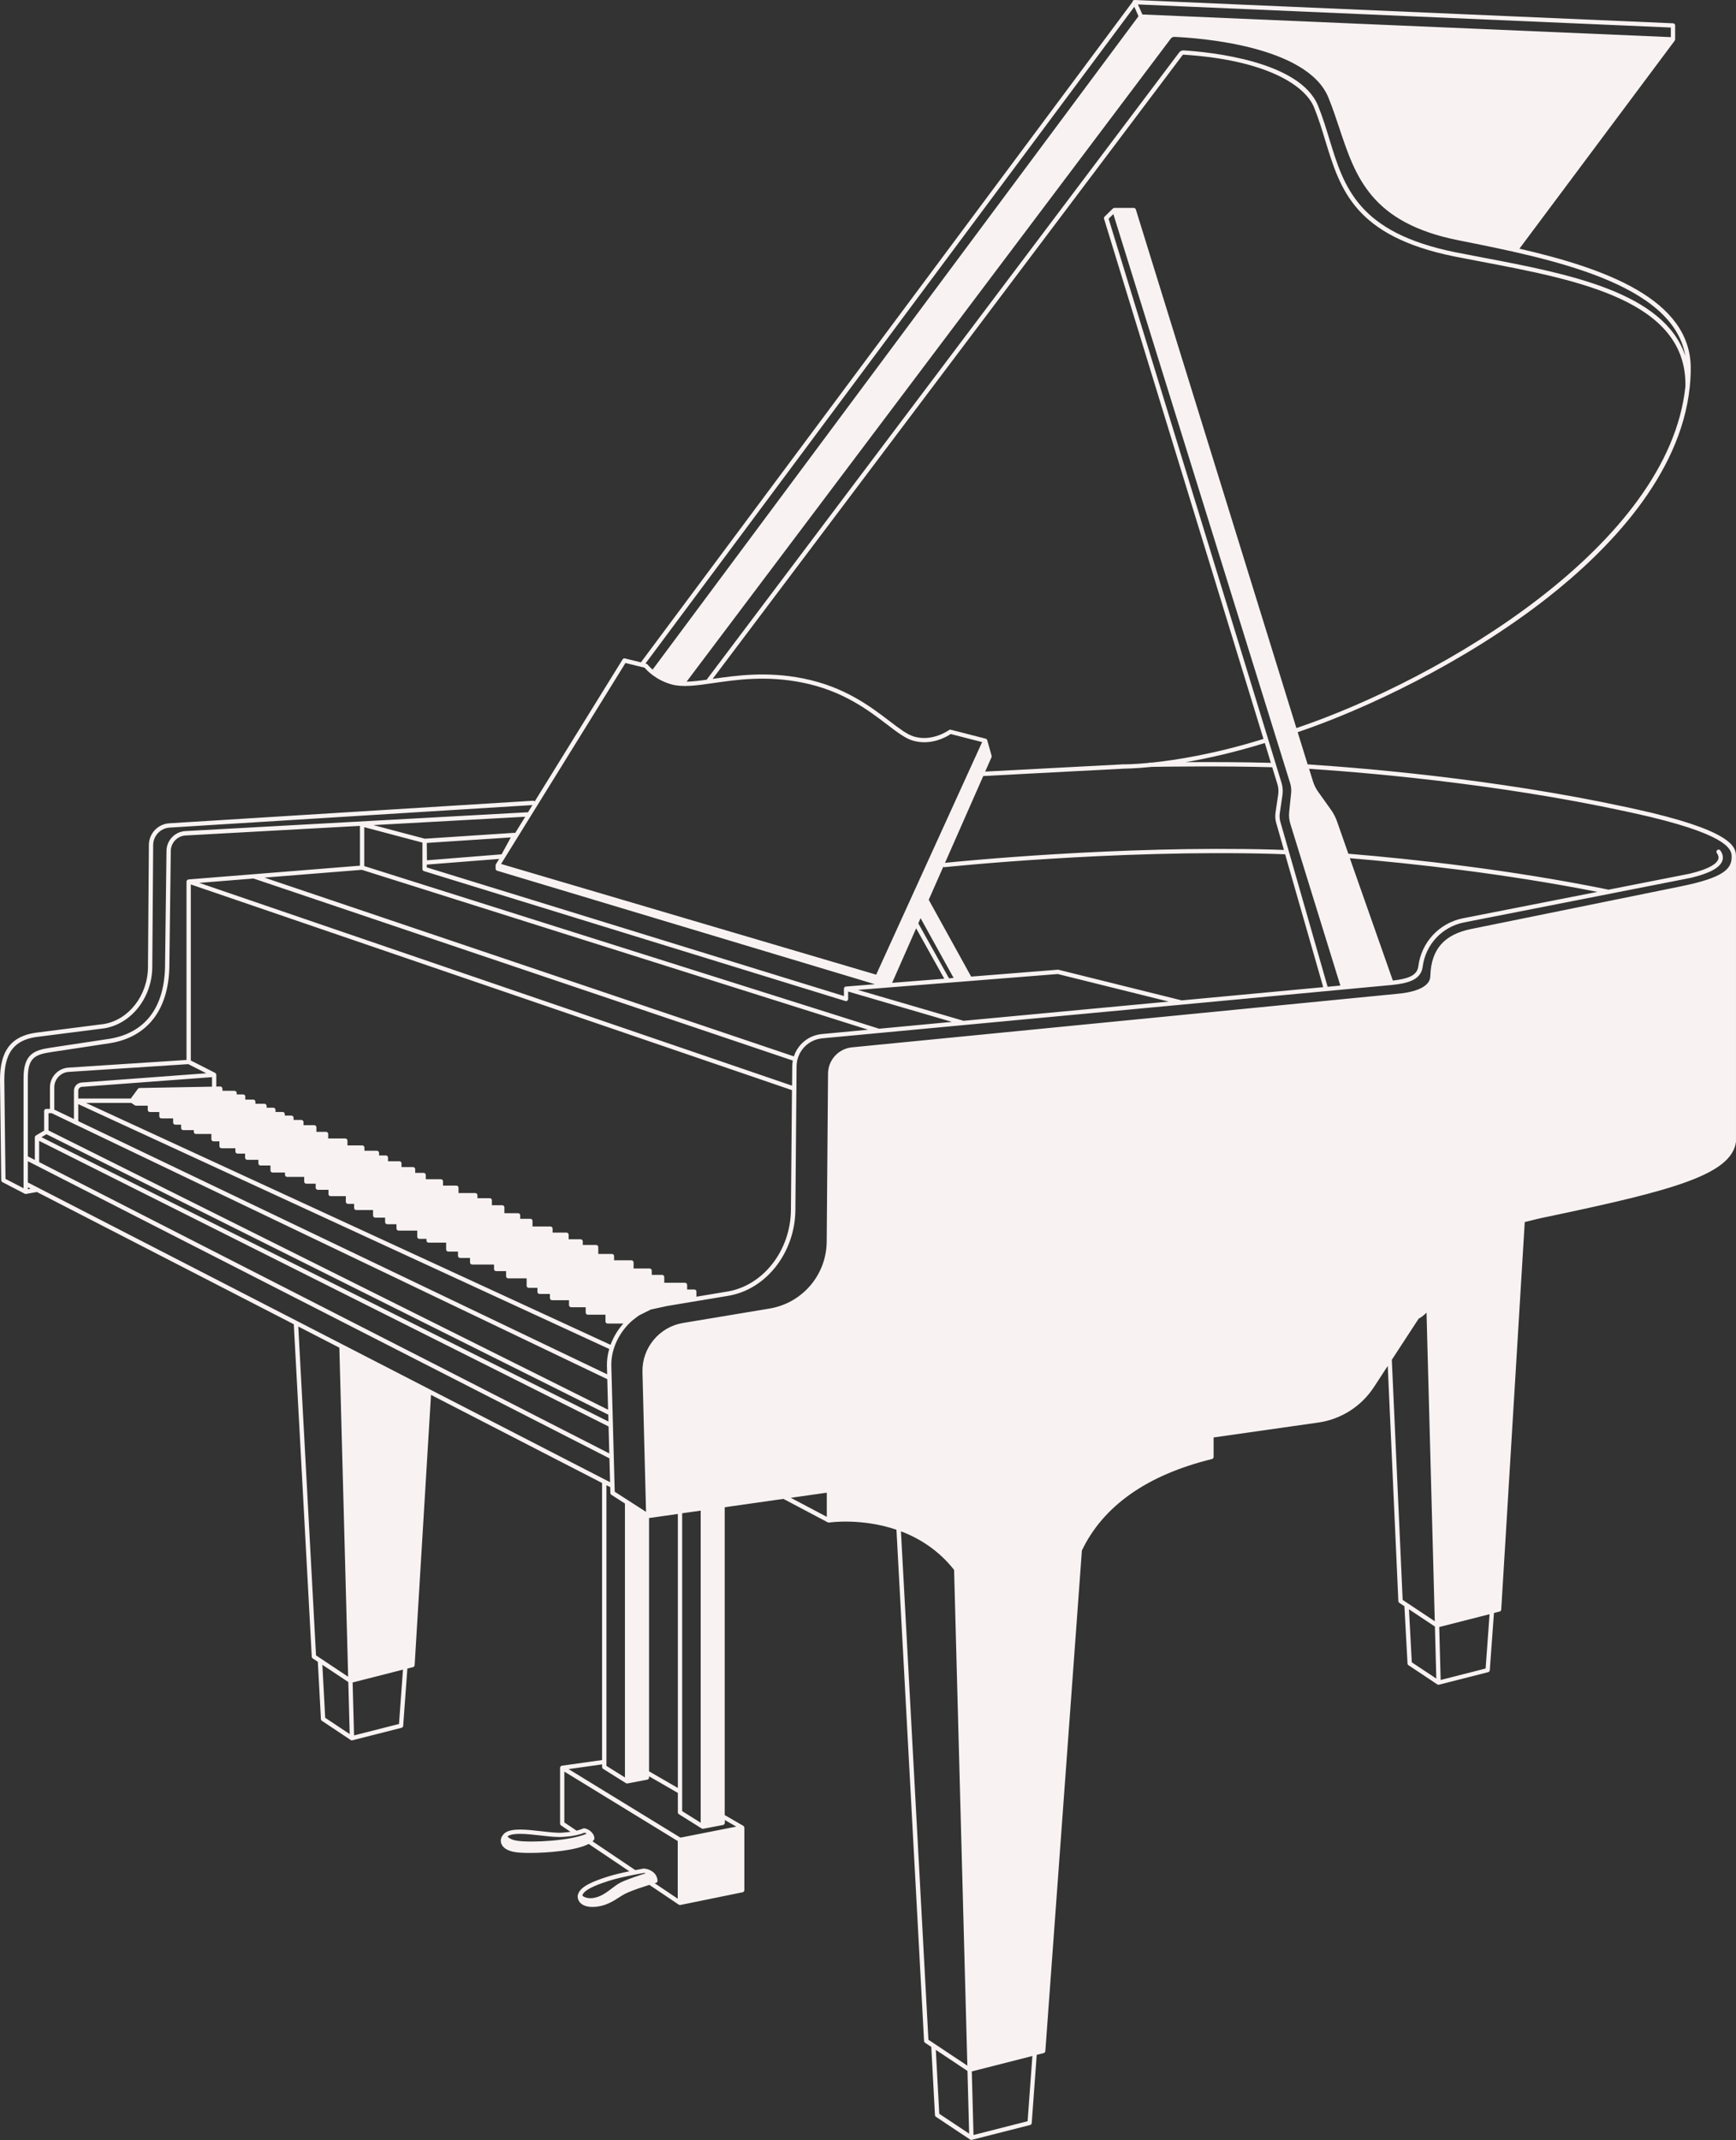 <?xml version="1.0" encoding="UTF-8" standalone="no"?><svg xmlns="http://www.w3.org/2000/svg" xmlns:xlink="http://www.w3.org/1999/xlink" fill="#f8f3f2" height="496.8" preserveAspectRatio="xMidYMid meet" version="1" viewBox="0.0 0.0 403.1 496.8" width="403.1" zoomAndPan="magnify"><rect x="0.0" y="0.0" width="403.1" height="496.8" fill="#333333" stroke="none"/><g id="change1_1"><path d="M383.4,188.66c-30.72-7.18-63.03-10.11-79.77-11.22l-2.31-7.47c15.48-5.23,38.76-16.13,57.93-31.15 c14.19-11.12,30.93-28.35,33.1-48.89c0-0.02,0.01-0.03,0.01-0.04c0-0.01,0-0.03,0-0.04c0.15-1.45,0.23-2.91,0.23-4.39 c0-16.07-20.11-23.21-39.78-27.73l36.06-48.29c0.01-0.01,0.01-0.02,0.01-0.04c0.03-0.05,0.06-0.11,0.07-0.17 c0-0.02,0.01-0.04,0.01-0.06c0-0.01,0.01-0.02,0.01-0.03V5.91c0-0.27-0.21-0.49-0.48-0.5L263.58,0c-0.02,0-0.04,0.01-0.06,0.01 C263.43,0,263.34,0,263.25,0.04c-0.18,0.08-0.28,0.24-0.29,0.42l-114.14,153.3l-3.71-0.91c-0.21-0.05-0.43,0.04-0.54,0.22 l-20.4,32.96c-0.1-0.1-0.23-0.15-0.38-0.15l-84.48,5.24c-2.64,0.16-4.72,2.36-4.74,5.01l-0.21,28.38 c-0.05,6.57-4.47,12.25-10.25,13.21l-15.83,2.02C2.55,240.57,0,243.95,0,250.71l0.29,23.27c0,0.18,0.11,0.35,0.27,0.44l5.18,2.69 c0.01,0,0.02,0,0.02,0.01c0.06,0.03,0.13,0.05,0.21,0.05c0,0,0,0,0,0c0,0,0,0,0,0s0,0,0,0c0.03,0,0.06,0,0.09-0.01l2.51-0.45 l59.65,30.7l4.17,77.18c0.01,0.16,0.09,0.3,0.22,0.39l1.19,0.79l0.72,13.31c0.01,0.16,0.09,0.3,0.22,0.39l6.7,4.46 c0.08,0.06,0.18,0.08,0.28,0.08c0,0,0,0,0,0c0,0,0,0,0,0c0.04,0,0.08,0,0.12-0.02l11.4-2.9c0.21-0.05,0.36-0.23,0.38-0.45l0.97-13.3 l1.31-0.33c0.21-0.05,0.36-0.24,0.38-0.45l3.8-62.75l39.72,20.45v64.32l-9.31,1.31c-0.05,0.01-0.1,0.03-0.15,0.05 c-0.01,0-0.02,0-0.03,0.01c0,0,0,0,0,0c-0.07,0.04-0.12,0.1-0.17,0.16c-0.01,0.02-0.02,0.04-0.03,0.05 c-0.03,0.05-0.04,0.11-0.05,0.17c0,0.01-0.01,0.03-0.01,0.04v12.96c0,0.17,0.08,0.32,0.22,0.42l2.21,1.49 c-0.57,0.08-1.21,0.15-1.96,0.2c-1.29,0.08-3.04-0.13-4.89-0.34c-3.31-0.38-6.72-0.77-8.34,0.36c-0.31,0.24-0.53,0.52-0.7,0.8 c-0.04,0.07-0.09,0.14-0.13,0.21c-0.05,0.11-0.08,0.22-0.11,0.34c-0.02,0.08-0.04,0.15-0.05,0.22c-0.02,0.11-0.02,0.21-0.01,0.32 c0,0.09,0.01,0.18,0.03,0.28c0.01,0.06,0,0.11,0.02,0.17c0.01,0.05,0.04,0.1,0.06,0.16c0.01,0.02,0.01,0.04,0.01,0.05 c0.01,0.02,0.02,0.04,0.03,0.07c0.03,0.08,0.07,0.16,0.12,0.23c0.03,0.05,0.06,0.1,0.1,0.15c0.05,0.06,0.09,0.13,0.14,0.19 c0.05,0.06,0.11,0.12,0.17,0.17c0.05,0.05,0.1,0.09,0.15,0.14c0.08,0.07,0.16,0.13,0.25,0.19c0.05,0.03,0.09,0.06,0.14,0.09 c0.1,0.07,0.22,0.13,0.33,0.18c0.04,0.02,0.08,0.04,0.13,0.06c0.13,0.06,0.26,0.11,0.4,0.16c0.04,0.02,0.08,0.03,0.13,0.05 c0.15,0.05,0.3,0.09,0.46,0.13c0.04,0.01,0.08,0.02,0.13,0.03c0.21,0.05,0.42,0.09,0.64,0.12c0.75,0.11,1.94,0.17,3.36,0.17 c0,0,0,0,0,0s0,0,0,0c4.3,0,10.73-0.57,13.6-2.09l9.44,6.35c-1.66,0.34-3.62,0.79-5.13,1.28c-3,0.97-6.18,2.15-6.76,4.02 c-0.01,0.02-0.02,0.03-0.03,0.05c-0.01,0.02,0,0.04-0.01,0.06c-0.04,0.16-0.07,0.33-0.07,0.51c0.03,0.62,0.31,1.16,0.79,1.57 c0.62,0.52,1.52,0.79,2.65,0.79c0,0,0,0,0,0c0,0,0,0,0,0c0.31,0,0.64-0.02,0.99-0.06c1.13-0.14,2.07-0.46,2.9-0.84 c0.83-0.38,1.54-0.84,2.21-1.27c0.45-0.29,0.89-0.57,1.35-0.82c0.22-0.12,0.5-0.25,0.82-0.39c1.39-0.6,3.51-1.3,4.94-1.75l6.82,4.59 c0.01,0.01,0.02,0,0.03,0.01c0.08,0.05,0.16,0.08,0.25,0.08c0.03,0,0.07,0,0.1-0.01l14.46-2.95c0.23-0.05,0.4-0.25,0.4-0.49v-14.51 c0-0.02-0.01-0.03-0.01-0.05c0-0.04-0.01-0.08-0.03-0.12c-0.01-0.03-0.02-0.05-0.04-0.07c-0.02-0.04-0.05-0.07-0.08-0.1 c-0.01-0.01-0.02-0.03-0.03-0.04c-0.01-0.01-0.02-0.01-0.03-0.02c-0.01-0.01-0.02-0.02-0.03-0.03l-4.31-2.49v-71.46l13.63-1.94 l10.31,5.45c0.01,0.01,0.03,0.01,0.05,0.01c0.04,0.02,0.09,0.03,0.13,0.03c0.02,0,0.04,0.01,0.06,0.01c0.01,0,0.02-0.01,0.03-0.01 c0.02,0,0.03,0.01,0.05,0c0.12-0.02,7.49-1.09,15.62,1.67l6.41,118.7c0.01,0.16,0.09,0.3,0.22,0.39l1.46,0.97l0.85,15.83 c0.01,0.16,0.09,0.3,0.22,0.39l7.95,5.29c0.08,0.06,0.18,0.08,0.28,0.08c0.04,0,0.08,0,0.12-0.02l13.52-3.44 c0.21-0.05,0.36-0.23,0.38-0.45l1.16-15.84l1.62-0.41c0.21-0.05,0.36-0.23,0.38-0.45l8.49-116.23c4.99-10.38,15.15-17.52,30.2-21.22 c0.22-0.05,0.38-0.25,0.38-0.49v-4.52l24.31-3.46c5.28-0.75,9.99-3.75,12.91-8.22l3.22-4.93l2.46,54.61 c0.01,0.16,0.09,0.31,0.22,0.39l1.19,0.79l0.72,13.3c0.01,0.16,0.09,0.3,0.22,0.39l6.7,4.46c0.09,0.06,0.18,0.08,0.28,0.08 c0.04,0,0.08,0,0.12-0.02l11.4-2.9c0.21-0.05,0.36-0.23,0.38-0.45l0.97-13.3l1.31-0.33c0.21-0.05,0.36-0.24,0.38-0.45l5.46-89.96 c1.83-0.48,3.76-0.94,5.82-1.35c28.6-6.01,42.19-9.67,43.23-17.28v-66.15C403.09,197.01,403.09,193.4,383.4,188.66z M162.7,423.13 l-4.3-2.69v-69.15l4.3-0.61V423.13z M157.4,415.06l-6.69-3.86c0,0,0,0,0,0v-58.8l6.69-0.95V415.06z M383.17,189.63 c18.92,4.56,18.92,7.89,18.92,9.31c0,2.8-1.93,4.81-11.8,6.82l-48.64,9.89c-6.27,1.25-9.31,4.69-9.52,10.78 c-0.01,0.04-0.01,0.07-0.01,0.11c0,3.09-4.97,3.95-7.94,4.19c-2.1,0.21-102.39,10.05-126.33,12.4c-3.16,0.31-5.56,2.94-5.58,6.11 l-0.31,38.99c-0.06,7.73-5.65,14.27-13.27,15.54l-20.12,3.35c-5.49,0.92-9.53,5.8-9.39,11.37l0.83,32.48l-7.27-4.68l-0.79-29.2 c-0.1-3.96,1.85-7.88,4.83-10.51l1.31-1.01c0.11-0.07,0.21-0.15,0.32-0.22l2.66-1.33c0.04-0.01,0.08-0.02,0.11-0.04l3.71-0.8l5.99-1 l8.23-1.37c8.8-1.47,15.5-10.04,15.58-19.94l0.28-33.34c0.03-3.38,2.59-6.17,5.96-6.49l123.64-11.58l8.57-0.8c0,0,0,0,0,0l0.01,0 c3.42-0.37,6.79-1.01,7.2-4.25c0.65-5.11,4.47-9.23,9.52-10.26l52.72-10.36c4.31-1.03,6.71-2.31,7.31-3.91 c0.21-0.54,0.3-1.41-0.43-2.44c-0.16-0.23-0.47-0.28-0.7-0.12c-0.23,0.16-0.28,0.47-0.12,0.7c0.38,0.55,0.49,1.04,0.31,1.51 c-0.33,0.86-1.74,2.13-6.59,3.29l-18.95,3.73c-0.05-0.03-0.1-0.06-0.16-0.07c-22.64-4.6-45.18-7.05-60.17-8.29l-2.67-7.61 c-0.14-0.39-0.31-0.76-0.49-1.13c-0.24-0.48-0.51-0.95-0.82-1.39l-3.03-4.25c-0.53-0.74-0.93-1.55-1.2-2.41l-0.91-2.93 C320.77,179.59,352.76,182.52,383.17,189.63z M99.86,322.56C99.86,322.56,99.86,322.56,99.86,322.56L6.47,274.5v-4.94l135.04,68.98 l0.15,5.54L99.86,322.56z M267.5,178.02c2.83-0.05,16.49-0.24,27.91,0.09l1.21,3.95c0.23,0.75,0.29,1.56,0.18,2.34l-0.62,4.22 c-0.12,0.83-0.07,1.66,0.17,2.47l1.78,6.22l-2.33-0.08c-35.72-1-73.37,2.76-76.37,3.07l8.88-20.15l32.57-1.71 C260.93,178.42,263.3,178.45,267.5,178.02z M258.52,49.7l41.05,132.1c0.23,0.75,0.31,1.52,0.23,2.3l-0.45,4.35 c-0.1,0.95-0.01,1.89,0.27,2.8l11.61,37.54l-2.96,0.28l-10.96-38.26c-0.19-0.67-0.24-1.36-0.14-2.05l0.62-4.22 c0.13-0.93,0.06-1.89-0.21-2.78L257.42,50.78L258.52,49.7z M323.42,227.63l-9.99-28.41c14.49,1.22,35.82,3.55,57.48,7.82 l-31.26,6.14c-5.47,1.11-9.61,5.58-10.31,11.11C329.06,226.5,326.95,227.21,323.42,227.63z M10.78,263.3l130.46,65.1l0.04,1.6 L9.63,263.99L10.78,263.3z M58.88,203.94l125.21,42.26c-0.08,0.43-0.13,0.88-0.13,1.33l-0.04,4.5L46.26,204.95L58.88,203.94z M43.72,247.03l4.18,2.12l-28.96,2.15c-0.99,0.07-1.77,0.91-1.77,1.91v6.56l-4.56-2.18v-5.18c0-1.89,1.47-3.46,3.36-3.58 L43.72,247.03z M49.23,252.26l-16.83,0.31c-0.16,0-0.3,0.08-0.39,0.21l-1.64,2.24h-12.2v-1.81c0-0.48,0.37-0.88,0.85-0.91 l30.21-2.25V252.26z M140.99,319.04L18.17,260.26v-3.95l123.29,56.84c-0.37,1.29-0.57,2.63-0.53,3.98L140.99,319.04z M11.99,258.41 l129.02,61.75l0.19,7.1L11.26,262.42v-4.01H11.99z M9.09,264.84l132.22,66.3l0.17,6.26L9.09,269.77V264.84z M141.77,312.19 L19.95,256.03h10.52l0.85,0.56c0.08,0.05,0.18,0.08,0.28,0.08h2.71v0.98c0,0.28,0.22,0.5,0.5,0.5h2.18v0.98c0,0.28,0.22,0.5,0.5,0.5 h2.71v0.95c0,0.28,0.22,0.5,0.5,0.5h1.35v0.77c0,0.28,0.22,0.5,0.5,0.5H45v0.39c0,0.28,0.22,0.5,0.5,0.5h3.58v1.21 c0,0.28,0.22,0.5,0.5,0.5h1.37v1.11c0,0.28,0.22,0.5,0.5,0.5h3.21v0.74c0,0.28,0.22,0.5,0.5,0.5h1.75v0.94c0,0.28,0.22,0.5,0.5,0.5 h2.59v0.82c0,0.28,0.22,0.5,0.5,0.5h2.3v1.13c0,0.28,0.22,0.5,0.5,0.5h2.87v0.51c0,0.28,0.22,0.5,0.5,0.5h3.96v1.08 c0,0.28,0.22,0.5,0.5,0.5h2.17v0.92c0,0.28,0.22,0.5,0.5,0.5h2.47v0.98c0,0.28,0.22,0.5,0.5,0.5h3.53v1.29c0,0.28,0.22,0.5,0.5,0.5 h1.42v0.93c0,0.28,0.22,0.5,0.5,0.5h3.9v1.26c0,0.28,0.22,0.5,0.5,0.5h2.3v1.03c0,0.28,0.22,0.5,0.5,0.5h2.14v0.98 c0,0.28,0.22,0.5,0.5,0.5h4.32v1.42c0,0.28,0.22,0.5,0.5,0.5h1.65v0.38c0,0.28,0.22,0.5,0.5,0.5h4.06v1.57c0,0.28,0.22,0.5,0.5,0.5 h2.25v0.98c0,0.28,0.22,0.5,0.5,0.5h2.3v1.03c0,0.28,0.22,0.5,0.5,0.5h5.07v1.03c0,0.28,0.22,0.5,0.5,0.5h2.3v1.18 c0,0.28,0.22,0.5,0.5,0.5h4.27v1.7c0,0.28,0.22,0.5,0.5,0.5h2.01v0.92c0,0.28,0.22,0.5,0.5,0.5h2.4v0.95c0,0.28,0.22,0.5,0.5,0.5 h3.93v1.13c0,0.28,0.22,0.5,0.5,0.5H136v1.24c0,0.28,0.22,0.5,0.5,0.5h4.09v1.55c0,0.28,0.22,0.5,0.5,0.5h3.65 C143.45,308.7,142.43,310.38,141.77,312.19z M161.23,299.35h-1.68v-1.07c0-0.28-0.22-0.5-0.5-0.5h-4.81v-1.33 c0-0.28-0.22-0.5-0.5-0.5h-2.4v-0.98c0-0.28-0.22-0.5-0.5-0.5h-3.72v-1.4c0-0.28-0.22-0.5-0.5-0.5h-4.03v-0.98 c0-0.28-0.22-0.5-0.5-0.5h-3.17v-1.58c0-0.28-0.22-0.5-0.5-0.5h-3.1v-0.82c0-0.28-0.22-0.5-0.5-0.5h-2.78v-1.05 c0-0.28-0.22-0.5-0.5-0.5h-3.23v-0.92c0-0.28-0.22-0.5-0.5-0.5h-4.16v-1.29c0-0.28-0.22-0.5-0.5-0.5h-2.36v-0.8 c0-0.28-0.22-0.5-0.5-0.5h-3.17v-1.35c0-0.28-0.22-0.5-0.5-0.5h-2.4v-1.13c0-0.28-0.22-0.5-0.5-0.5h-2.86v-0.69 c0-0.28-0.22-0.5-0.5-0.5h-3.89v-1.23c0-0.28-0.22-0.5-0.5-0.5h-3.1v-0.98c0-0.28-0.22-0.5-0.5-0.5h-3.5v-0.98 c0-0.28-0.22-0.5-0.5-0.5h-1.96v-0.84c0-0.28-0.22-0.5-0.5-0.5h-2.68v-0.86c0-0.28-0.22-0.5-0.5-0.5h-2.63v-0.84 c0-0.28-0.22-0.5-0.5-0.5h-1.58v-0.59c0-0.28-0.22-0.5-0.5-0.5h-2.9v-0.74c0-0.28-0.22-0.5-0.5-0.5h-3.44v-1.11 c0-0.28-0.22-0.5-0.5-0.5h-3.97v-1.04c0-0.28-0.22-0.5-0.5-0.5h-2.24v-1.05c0-0.28-0.22-0.5-0.5-0.5h-2.49v-0.71 c0-0.28-0.22-0.5-0.5-0.5h-1.81v-0.51c0-0.28-0.22-0.5-0.5-0.5h-1.54v-0.34c0-0.28-0.22-0.5-0.5-0.5h-1.66v-0.49 c0-0.28-0.22-0.5-0.5-0.5h-1.56v-0.41c0-0.28-0.22-0.5-0.5-0.5h-2.1v-0.47c0-0.28-0.22-0.5-0.5-0.5h-1.85v-0.71 c0-0.28-0.22-0.5-0.5-0.5h-1.5v-0.33c0-0.28-0.22-0.5-0.5-0.5h-2.78l-0.04-0.55c-0.02-0.26-0.24-0.46-0.5-0.46c0,0-0.01,0-0.01,0 l-0.9,0.02v-2.73c0-0.01-0.01-0.02-0.01-0.03c0-0.04-0.01-0.09-0.03-0.13c-0.01-0.02-0.01-0.03-0.02-0.05 c-0.02-0.05-0.06-0.1-0.1-0.15c-0.01-0.01-0.02-0.01-0.03-0.02c-0.03-0.03-0.06-0.06-0.1-0.08l-5.63-2.86v-40.87l139.59,47.75 l-0.24,27.79c-0.08,9.42-6.41,17.57-14.74,18.96l-7.21,1.2v-1.18C161.73,299.58,161.5,299.35,161.23,299.35z M184.34,245.23 L61.41,203.73l22.61-1.81l117.55,37.12l-10.75,1.01C187.75,240.34,185.26,242.43,184.34,245.23z M204.13,238.81L84.58,201.05v-9.03 l13.51,3.58v6.14c0,0.22,0.14,0.41,0.35,0.48l97.86,30.16c0.15,0.05,0.32,0.02,0.44-0.08s0.2-0.24,0.2-0.4v-1.72l24.09,7.04 L204.13,238.81z M99.1,195.68l19.51-1.28l-2.15,3.94c-0.02,0-0.04-0.01-0.07-0.01l-17.25,1.38L99.1,195.68z M223.74,236.97 l-24.54-7.17l46.41-3.69l25.76,6.4L223.74,236.97z M212.73,215.5l6.53,11.7l-12.11,0.96L212.73,215.5z M220.36,227.11l-7.13-12.76 l0.53-1.21l7.67,13.88L220.36,227.11z M274.39,232.23l-28.61-7.11c-0.05-0.01-0.11-0.02-0.16-0.01l-20.12,1.6l-9.81-17.76 c-0.01-0.02-0.04-0.03-0.05-0.05l3.38-7.67c0.08,0.05,0.16,0.08,0.26,0.08c0.02,0,0.04,0,0.05,0c0.39-0.04,39.45-4.13,76.43-3.09 l2.65,0.1l8.84,30.84L274.39,232.23z M295.1,177.09c-6.75-0.19-14.23-0.2-19.78-0.16c5.06-0.87,11.28-2.25,18.37-4.45L295.1,177.09z M115.16,200.6c0,0.01,0,0.01-0.01,0.02c-0.04,0.07-0.07,0.16-0.07,0.24v0.79c0,0.22,0.14,0.42,0.36,0.48l87.72,26.35l-6.74,0.54 c0,0,0,0-0.01,0c-0.04,0-0.08,0.02-0.12,0.03c-0.02,0.01-0.04,0.01-0.06,0.02c-0.03,0.02-0.06,0.04-0.08,0.06 c-0.02,0.02-0.04,0.03-0.06,0.05c-0.02,0.02-0.03,0.05-0.04,0.07c-0.02,0.03-0.04,0.06-0.05,0.1c0,0.01-0.01,0.01-0.01,0.02 c-0.01,0.02,0,0.04-0.01,0.06c0,0.03-0.02,0.05-0.02,0.08v1.71l-96.86-29.86v-0.65l16.81-1.32L115.16,200.6z M119.63,193.37 c-0.06-0.02-0.11-0.04-0.18-0.04l-20.81,1.37l-11.94-3.16l35.26-1.94L119.63,193.37z M83.58,200.96l-24.67,1.98c0,0-0.01,0-0.01,0 l-15.12,1.21c-0.01,0-0.01,0-0.02,0.01c-0.02,0-0.04,0.01-0.06,0.02c-0.05,0.01-0.1,0.03-0.14,0.06c-0.01,0.01-0.02,0.01-0.03,0.01 c-0.01,0.01-0.02,0.02-0.03,0.03c-0.04,0.03-0.07,0.07-0.1,0.11c-0.01,0.02-0.03,0.04-0.04,0.06c-0.02,0.05-0.03,0.09-0.04,0.15 c0,0.02-0.01,0.03-0.01,0.05v41.41l-27.42,1.78c-2.41,0.16-4.29,2.17-4.29,4.58v5h-0.85c-0.28,0-0.5,0.22-0.5,0.5v4.54l-1.93,1.15 c0,0,0,0,0,0c0,0,0,0,0,0c-0.01,0-0.01,0.01-0.01,0.01c-0.06,0.04-0.11,0.09-0.14,0.15c-0.01,0.02-0.02,0.04-0.03,0.06 c-0.02,0.05-0.04,0.1-0.04,0.16c0,0.01-0.01,0.03-0.01,0.04v5.24l-1.62-0.83v-17.99c-0.05-4.88,1.61-5.64,5.4-6.21l13.78-2.09 c8.55-1.44,13.41-7.65,13.67-17.51l0.34-27.11c0.02-1.9,1.53-3.48,3.43-3.58l40.49-2.23V200.96z M301.02,169.02l-37.28-120.4 c-0.06-0.21-0.26-0.35-0.48-0.35h-2.73h-1.78c-0.03,0-0.05,0.01-0.08,0.02c-0.02,0-0.04,0-0.07,0.01c-0.01,0-0.01,0.01-0.02,0.01 c-0.03,0.01-0.06,0.03-0.09,0.05c-0.03,0.02-0.05,0.03-0.08,0.05c0,0-0.01,0.01-0.01,0.01l-1.91,1.87c-0.13,0.13-0.18,0.33-0.13,0.5 l37.02,120.75c-11.21,3.47-20.2,4.9-25.87,5.49c-0.36,0.01-0.57,0.01-0.58,0.01c-0.09,0-0.16,0.03-0.23,0.07 c-3.7,0.35-5.77,0.33-5.84,0.32l-32.1,1.69l1.47-3.34c0.05-0.11,0.05-0.23,0.02-0.34l-1.02-3.62c-0.03-0.09-0.08-0.17-0.15-0.23 c-0.02-0.02-0.05-0.03-0.08-0.04c-0.04-0.02-0.08-0.06-0.13-0.07l-8.09-2.08c-0.14-0.04-0.3-0.01-0.42,0.08 c-0.04,0.03-3.87,2.82-8.22,1.48c-1.56-0.49-3.33-1.84-5.57-3.55c-4.42-3.37-10.46-7.99-20.06-9.91c-8.48-1.69-15.4-0.7-20.95,0.09 c-0.03,0-0.06,0.01-0.09,0.01L274.61,12.77c0.02-0.03,0.07-0.09,0.16-0.08c19.24,1.21,28.3,7.13,30.37,12.27 c1.03,2.55,1.83,5.16,2.6,7.69c3.48,11.4,6.78,22.17,29.94,26.88c2.11,0.42,4.26,0.83,6.44,1.24c22.35,4.25,47.68,9.08,47.23,28.95 C387.5,126.5,334.84,157.59,301.02,169.02z M391.34,82.63c-4.97-14.83-27.15-19.06-47.03-22.84c-2.17-0.41-4.32-0.82-6.43-1.24 c-22.58-4.59-25.79-15.08-29.18-26.19c-0.78-2.55-1.58-5.18-2.63-7.77c-4.2-10.4-24.97-12.5-31.24-12.89 c-0.39-0.02-0.77,0.15-1.02,0.47L164.08,157.79c-1.72,0.24-3.26,0.42-4.65,0.45L271.86,8.96c0.2-0.26,0.53-0.42,0.84-0.4 c5.11,0.22,30.83,1.91,35.77,14.12c0.96,2.37,1.76,4.78,2.54,7.11c3.76,11.29,7.32,21.95,27.68,26 C359.87,60,388.47,65.7,391.34,82.63z M387.98,8.62L265.26,3.36l-1.03-2.33l123.74,5.36V8.62z M263.39,1.57l0.97,2.2L151.54,155.44 c-0.77-0.66-1.17-1.17-1.18-1.18c-0.07-0.09-0.17-0.16-0.28-0.18l-0.2-0.05L263.39,1.57z M145.23,153.91l4.45,1.09 c0.5,0.6,2.59,2.86,6.26,3.88c2.58,0.71,5.76,0.26,9.77-0.32c5.48-0.79,12.3-1.77,20.61-0.1c9.37,1.87,15.31,6.41,19.65,9.72 c2.32,1.77,4.15,3.17,5.88,3.71c4.31,1.33,8.01-0.89,8.91-1.49l7.29,1.87l-24.6,53.99l-87.1-25.7L145.23,153.91z M5.47,275.84 l-4.19-2.17L1,250.71c0-6.24,2.22-9.23,7.42-9.98l15.84-2.02c6.27-1.05,11.04-7.15,11.1-14.19l0.21-28.38 c0.02-2.12,1.69-3.88,3.8-4.02l84.26-5.23l-1.06,1.72c-0.06-0.03-0.13-0.04-0.2-0.04l-79.33,4.36c-2.42,0.13-4.35,2.14-4.38,4.56 l-0.34,27.11c-0.25,9.45-4.69,15.17-12.83,16.54l-13.77,2.08c-3.7,0.56-6.31,1.4-6.25,7.21V275.84z M6.47,276.07v-0.45l0.64,0.33 L6.47,276.07z M69.26,307.94l9.54,4.91l2.04,76.39l-7.46-4.96L69.26,307.94z M74.85,386.46l6.03,4.01l0.32,12.08l-5.69-3.78 L74.85,386.46z M92.65,400.2l-10.44,2.66l-0.33-12.29l11.69-2.98L92.65,400.2z M141.69,345.22l0.04,1.37c0,0.17,0.09,0.32,0.23,0.41 l3.15,2.03v63.59l-4.3-2.69v-65.15L141.69,345.22z M120.75,425.71c1.45,0,3.18,0.2,4.79,0.38c1.89,0.22,3.68,0.42,5.06,0.34 c1.4-0.08,2.48-0.25,3.29-0.43c0.01,0,0.03-0.01,0.04-0.01c0.93-0.21,1.51-0.43,1.78-0.55c0.19,0.05,0.36,0.13,0.52,0.22 c-3.53,1.64-12.73,2.15-16.08,1.66c0,0,0,0,0,0c-1.07-0.14-1.9-0.51-2.31-1c0.03-0.02,0.05-0.05,0.08-0.07 C118.49,425.85,119.52,425.71,120.75,425.71z M141.32,436.64c2.86-0.92,7.59-1.75,8.25-1.86c0.14,0.02,0.27,0.05,0.39,0.08 c-1.77,0.56-4.77,1.55-6.06,2.26c-0.62,0.34-1.21,0.79-1.83,1.26c-1.3,0.99-2.64,2.01-4.46,2.24c-1.02,0.12-1.93-0.16-2.27-0.48 c-0.07-0.07-0.11-0.13-0.11-0.19C135.74,438.44,139.6,437.2,141.32,436.64z M152.32,437.09c0.21-0.06,0.35-0.25,0.36-0.47 c0,0,0-0.01,0-0.01c0-0.02,0-0.1-0.02-0.23c-0.02-0.23-0.09-0.49-0.21-0.76c-0.01-0.02-0.02-0.04-0.03-0.06 c-0.04-0.08-0.08-0.16-0.13-0.24c-0.04-0.07-0.08-0.13-0.13-0.2c-0.04-0.06-0.08-0.11-0.13-0.17c-0.09-0.11-0.19-0.21-0.31-0.31 c-0.02-0.02-0.04-0.04-0.06-0.05c-0.01-0.01-0.02-0.02-0.03-0.02c-0.01-0.01-0.02-0.01-0.03-0.02c-0.46-0.36-1.1-0.66-1.98-0.78 c-0.05-0.01-0.1-0.01-0.15,0c-0.08,0.01-0.86,0.14-1.96,0.36c0,0,0-0.01-0.01-0.01l-9.91-6.67c0.14-0.13,0.26-0.26,0.35-0.4 c0.06-0.08,0.08-0.18,0.08-0.28c0-0.13-0.02-0.25-0.05-0.38c-0.01-0.04-0.03-0.09-0.04-0.13c-0.02-0.08-0.05-0.16-0.08-0.23 c-0.03-0.06-0.06-0.12-0.09-0.17c-0.03-0.06-0.06-0.11-0.1-0.16c-0.04-0.07-0.09-0.13-0.15-0.2c-0.02-0.02-0.03-0.05-0.05-0.07 c-0.01-0.01-0.02-0.01-0.02-0.02c-0.42-0.49-1.04-0.86-1.73-0.98c-0.11-0.02-0.23,0-0.33,0.05c-0.01,0-0.49,0.24-1.5,0.49 l-2.84-1.91v-11.8l26.33,16.12v13.39l-5.37-3.61C152.2,437.12,152.31,437.09,152.32,437.09z M170.96,424.03L158,426.59l-25.98-15.91 l7.79-1.1v0.62c0,0.17,0.09,0.33,0.23,0.42l5.3,3.32c0.01,0.01,0.02,0,0.03,0.01c0.07,0.04,0.15,0.07,0.24,0.07 c0.03,0,0.06,0,0.09-0.01l4.6-0.88c0.24-0.04,0.41-0.25,0.41-0.49v-0.29l6.69,3.86v4.51c0,0.17,0.09,0.33,0.23,0.42l5.3,3.32 c0.01,0.01,0.02,0,0.03,0.01c0.07,0.04,0.15,0.07,0.24,0.07c0.03,0,0.06,0,0.09-0.01l4.6-0.88c0.24-0.04,0.41-0.25,0.41-0.49v-0.66 L170.96,424.03z M191.98,346.51v5.61l-8.36-4.42L191.98,346.51z M209.2,355.48c4.3,1.63,8.72,4.37,12.34,8.95l3.08,115.09 l-7.51-4.99c-0.02-0.02-0.04-0.03-0.06-0.04l-1.47-0.98L209.2,355.48z M217.3,475.86l7.35,4.89l0.39,14.56l-6.94-4.61L217.3,475.86z M238.61,492.42l-12.56,3.2l-0.4-14.76l14.07-3.58L238.61,492.42z M323.18,315.66l6.23-9.54c0.3-0.16,1.07-0.62,1.83-1.4l1.92,71.64 l-6.19-4.11c-0.05-0.05-0.1-0.09-0.17-0.11l-1.1-0.73L323.18,315.66z M327.16,373.58l6.03,4.01l0.32,12.08l-5.69-3.78L327.16,373.58 z M344.96,387.33l-10.44,2.66l-0.33-12.29l11.69-2.98L344.96,387.33z"/></g></svg>